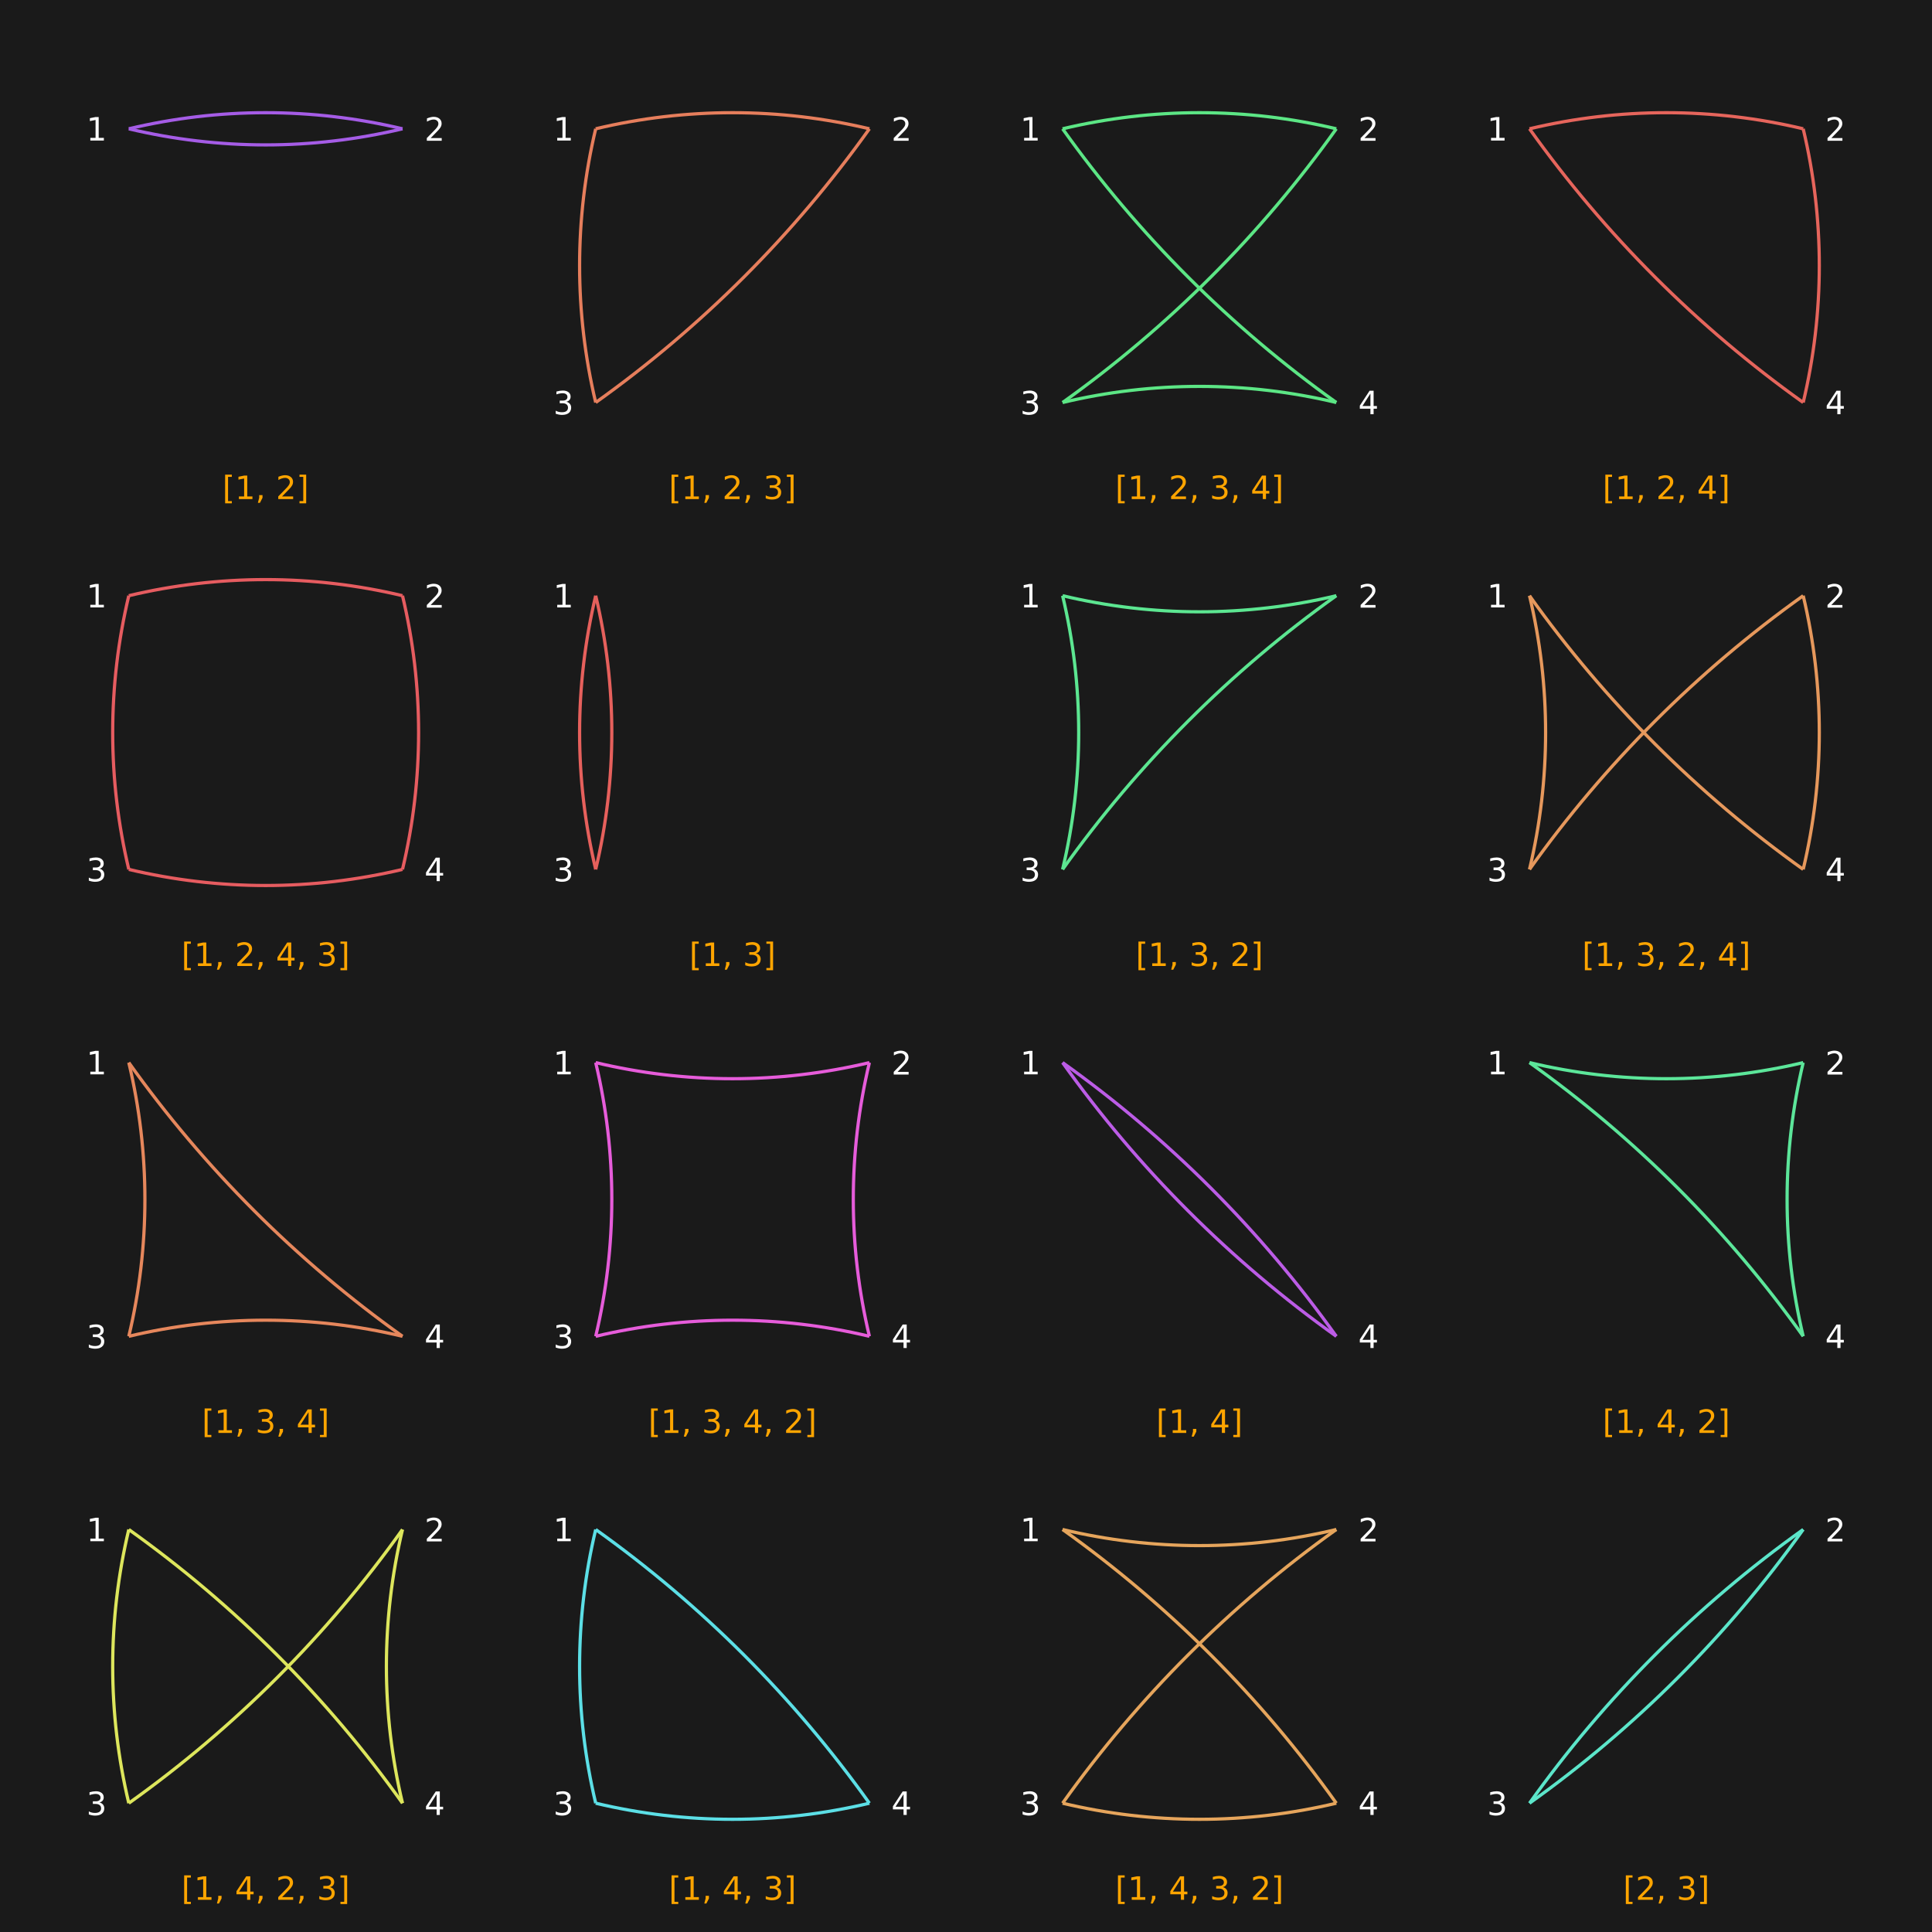 <?xml version="1.0" encoding="UTF-8"?>
<svg xmlns="http://www.w3.org/2000/svg" xmlns:xlink="http://www.w3.org/1999/xlink" width="600" height="600" viewBox="0 0 600 600">
<defs>
<g>
<g id="glyph-137627-0-0">
<path d="M 0.859 -7.594 L 2.938 -7.594 L 2.938 -6.906 L 1.766 -6.906 L 1.766 0.625 L 2.938 0.625 L 2.938 1.312 L 0.859 1.312 Z M 0.859 -7.594 "/>
</g>
<g id="glyph-137627-0-1">
<path d="M 1.234 -0.828 L 2.859 -0.828 L 2.859 -6.391 L 1.094 -6.047 L 1.094 -6.938 L 2.844 -7.297 L 3.828 -7.297 L 3.828 -0.828 L 5.438 -0.828 L 5.438 0 L 1.234 0 Z M 1.234 -0.828 "/>
</g>
<g id="glyph-137627-0-2">
<path d="M 1.172 -1.234 L 2.203 -1.234 L 2.203 -0.406 L 1.406 1.156 L 0.766 1.156 L 1.172 -0.406 Z M 1.172 -1.234 "/>
</g>
<g id="glyph-137627-0-3">
</g>
<g id="glyph-137627-0-4">
<path d="M 1.922 -0.828 L 5.359 -0.828 L 5.359 0 L 0.734 0 L 0.734 -0.828 C 1.109 -1.211 1.617 -1.734 2.266 -2.391 C 2.91 -3.047 3.316 -3.469 3.484 -3.656 C 3.797 -4.008 4.016 -4.305 4.141 -4.547 C 4.266 -4.797 4.328 -5.039 4.328 -5.281 C 4.328 -5.664 4.191 -5.977 3.922 -6.219 C 3.648 -6.469 3.297 -6.594 2.859 -6.594 C 2.547 -6.594 2.219 -6.535 1.875 -6.422 C 1.539 -6.316 1.176 -6.156 0.781 -5.938 L 0.781 -6.938 C 1.176 -7.094 1.547 -7.211 1.891 -7.297 C 2.234 -7.379 2.551 -7.422 2.844 -7.422 C 3.594 -7.422 4.191 -7.234 4.641 -6.859 C 5.098 -6.484 5.328 -5.977 5.328 -5.344 C 5.328 -5.039 5.27 -4.754 5.156 -4.484 C 5.039 -4.223 4.836 -3.91 4.547 -3.547 C 4.461 -3.453 4.203 -3.176 3.766 -2.719 C 3.328 -2.27 2.711 -1.641 1.922 -0.828 Z M 1.922 -0.828 "/>
</g>
<g id="glyph-137627-0-5">
<path d="M 3.047 -7.594 L 3.047 1.312 L 0.969 1.312 L 0.969 0.625 L 2.141 0.625 L 2.141 -6.906 L 0.969 -6.906 L 0.969 -7.594 Z M 3.047 -7.594 "/>
</g>
<g id="glyph-137627-0-6">
<path d="M 4.062 -3.938 C 4.531 -3.832 4.895 -3.617 5.156 -3.297 C 5.426 -2.984 5.562 -2.594 5.562 -2.125 C 5.562 -1.406 5.312 -0.848 4.812 -0.453 C 4.32 -0.055 3.617 0.141 2.703 0.141 C 2.398 0.141 2.086 0.109 1.766 0.047 C 1.441 -0.016 1.109 -0.102 0.766 -0.219 L 0.766 -1.172 C 1.035 -1.016 1.332 -0.895 1.656 -0.812 C 1.988 -0.727 2.332 -0.688 2.688 -0.688 C 3.301 -0.688 3.77 -0.805 4.094 -1.047 C 4.414 -1.297 4.578 -1.656 4.578 -2.125 C 4.578 -2.551 4.426 -2.883 4.125 -3.125 C 3.82 -3.363 3.406 -3.484 2.875 -3.484 L 2.016 -3.484 L 2.016 -4.297 L 2.906 -4.297 C 3.395 -4.297 3.766 -4.395 4.016 -4.594 C 4.273 -4.789 4.406 -5.07 4.406 -5.438 C 4.406 -5.801 4.27 -6.082 4 -6.281 C 3.738 -6.488 3.363 -6.594 2.875 -6.594 C 2.602 -6.594 2.312 -6.562 2 -6.5 C 1.688 -6.445 1.348 -6.359 0.984 -6.234 L 0.984 -7.109 C 1.359 -7.211 1.707 -7.289 2.031 -7.344 C 2.363 -7.395 2.672 -7.422 2.953 -7.422 C 3.703 -7.422 4.297 -7.25 4.734 -6.906 C 5.172 -6.57 5.391 -6.113 5.391 -5.531 C 5.391 -5.125 5.273 -4.781 5.047 -4.5 C 4.816 -4.227 4.488 -4.039 4.062 -3.938 Z M 4.062 -3.938 "/>
</g>
<g id="glyph-137627-0-7">
<path d="M 3.781 -6.438 L 1.297 -2.547 L 3.781 -2.547 Z M 3.516 -7.297 L 4.766 -7.297 L 4.766 -2.547 L 5.797 -2.547 L 5.797 -1.719 L 4.766 -1.719 L 4.766 0 L 3.781 0 L 3.781 -1.719 L 0.484 -1.719 L 0.484 -2.672 Z M 3.516 -7.297 "/>
</g>
</g>
</defs>
<rect x="-60" y="-60" width="720" height="720" fill="rgb(10.196%, 10.196%, 10.196%)" fill-opacity="1"/>
<g fill="rgb(100%, 64.706%, 0%)" fill-opacity="1">
<use xlink:href="#glyph-137627-0-0" x="69.058" y="155"/>
<use xlink:href="#glyph-137627-0-1" x="72.959" y="155"/>
<use xlink:href="#glyph-137627-0-2" x="79.321" y="155"/>
<use xlink:href="#glyph-137627-0-3" x="82.5" y="155"/>
<use xlink:href="#glyph-137627-0-4" x="85.679" y="155"/>
<use xlink:href="#glyph-137627-0-5" x="92.041" y="155"/>
</g>
<path fill="none" stroke-width="1" stroke-linecap="butt" stroke-linejoin="miter" stroke="rgb(64.8%, 36%, 90%)" stroke-opacity="1" stroke-miterlimit="10" d="M 40 40 C 67.941 33.332 97.059 33.332 125 40 "/>
<path fill="none" stroke-width="1" stroke-linecap="butt" stroke-linejoin="miter" stroke="rgb(64.8%, 36%, 90%)" stroke-opacity="1" stroke-miterlimit="10" d="M 125 40 C 97.059 46.668 67.941 46.668 40 40 "/>
<g fill="rgb(100%, 100%, 100%)" fill-opacity="1">
<use xlink:href="#glyph-137627-0-1" x="26.819" y="43.645"/>
</g>
<g fill="rgb(100%, 100%, 100%)" fill-opacity="1">
<use xlink:href="#glyph-137627-0-4" x="131.819" y="43.711"/>
</g>
<g fill="rgb(100%, 64.706%, 0%)" fill-opacity="1">
<use xlink:href="#glyph-137627-0-0" x="207.698" y="155"/>
<use xlink:href="#glyph-137627-0-1" x="211.599" y="155"/>
<use xlink:href="#glyph-137627-0-2" x="217.961" y="155"/>
<use xlink:href="#glyph-137627-0-3" x="221.14" y="155"/>
<use xlink:href="#glyph-137627-0-4" x="224.319" y="155"/>
<use xlink:href="#glyph-137627-0-2" x="230.681" y="155"/>
<use xlink:href="#glyph-137627-0-3" x="233.86" y="155"/>
<use xlink:href="#glyph-137627-0-6" x="237.039" y="155"/>
<use xlink:href="#glyph-137627-0-5" x="243.401" y="155"/>
</g>
<path fill="none" stroke-width="1" stroke-linecap="butt" stroke-linejoin="miter" stroke="rgb(90%, 49.5%, 36%)" stroke-opacity="1" stroke-miterlimit="10" d="M 185 40 C 212.941 33.332 242.059 33.332 270 40 "/>
<path fill="none" stroke-width="1" stroke-linecap="butt" stroke-linejoin="miter" stroke="rgb(90%, 49.5%, 36%)" stroke-opacity="1" stroke-miterlimit="10" d="M 270 40 C 246.578 72.852 217.852 101.578 185 125 "/>
<path fill="none" stroke-width="1" stroke-linecap="butt" stroke-linejoin="miter" stroke="rgb(90%, 49.5%, 36%)" stroke-opacity="1" stroke-miterlimit="10" d="M 185 125 C 178.332 97.059 178.332 67.941 185 40 "/>
<g fill="rgb(100%, 100%, 100%)" fill-opacity="1">
<use xlink:href="#glyph-137627-0-1" x="171.819" y="43.645"/>
</g>
<g fill="rgb(100%, 100%, 100%)" fill-opacity="1">
<use xlink:href="#glyph-137627-0-4" x="276.819" y="43.711"/>
</g>
<g fill="rgb(100%, 100%, 100%)" fill-opacity="1">
<use xlink:href="#glyph-137627-0-6" x="171.819" y="128.711"/>
</g>
<g fill="rgb(100%, 64.706%, 0%)" fill-opacity="1">
<use xlink:href="#glyph-137627-0-0" x="346.338" y="155"/>
<use xlink:href="#glyph-137627-0-1" x="350.239" y="155"/>
<use xlink:href="#glyph-137627-0-2" x="356.602" y="155"/>
<use xlink:href="#glyph-137627-0-3" x="359.78" y="155"/>
<use xlink:href="#glyph-137627-0-4" x="362.959" y="155"/>
<use xlink:href="#glyph-137627-0-2" x="369.321" y="155"/>
<use xlink:href="#glyph-137627-0-3" x="372.5" y="155"/>
<use xlink:href="#glyph-137627-0-6" x="375.679" y="155"/>
<use xlink:href="#glyph-137627-0-2" x="382.041" y="155"/>
<use xlink:href="#glyph-137627-0-3" x="385.22" y="155"/>
<use xlink:href="#glyph-137627-0-7" x="388.398" y="155"/>
<use xlink:href="#glyph-137627-0-5" x="394.761" y="155"/>
</g>
<path fill="none" stroke-width="1" stroke-linecap="butt" stroke-linejoin="miter" stroke="rgb(36%, 90%, 52.2%)" stroke-opacity="1" stroke-miterlimit="10" d="M 330 40 C 357.941 33.332 387.059 33.332 415 40 "/>
<path fill="none" stroke-width="1" stroke-linecap="butt" stroke-linejoin="miter" stroke="rgb(36%, 90%, 52.2%)" stroke-opacity="1" stroke-miterlimit="10" d="M 415 40 C 391.578 72.852 362.852 101.578 330 125 "/>
<path fill="none" stroke-width="1" stroke-linecap="butt" stroke-linejoin="miter" stroke="rgb(36%, 90%, 52.2%)" stroke-opacity="1" stroke-miterlimit="10" d="M 330 125 C 357.941 118.332 387.059 118.332 415 125 "/>
<path fill="none" stroke-width="1" stroke-linecap="butt" stroke-linejoin="miter" stroke="rgb(36%, 90%, 52.2%)" stroke-opacity="1" stroke-miterlimit="10" d="M 415 125 C 382.148 101.578 353.422 72.852 330 40 "/>
<g fill="rgb(100%, 100%, 100%)" fill-opacity="1">
<use xlink:href="#glyph-137627-0-1" x="316.819" y="43.645"/>
</g>
<g fill="rgb(100%, 100%, 100%)" fill-opacity="1">
<use xlink:href="#glyph-137627-0-4" x="421.819" y="43.711"/>
</g>
<g fill="rgb(100%, 100%, 100%)" fill-opacity="1">
<use xlink:href="#glyph-137627-0-6" x="316.819" y="128.711"/>
</g>
<g fill="rgb(100%, 100%, 100%)" fill-opacity="1">
<use xlink:href="#glyph-137627-0-7" x="421.819" y="128.645"/>
</g>
<g fill="rgb(100%, 64.706%, 0%)" fill-opacity="1">
<use xlink:href="#glyph-137627-0-0" x="497.698" y="155"/>
<use xlink:href="#glyph-137627-0-1" x="501.599" y="155"/>
<use xlink:href="#glyph-137627-0-2" x="507.961" y="155"/>
<use xlink:href="#glyph-137627-0-3" x="511.14" y="155"/>
<use xlink:href="#glyph-137627-0-4" x="514.319" y="155"/>
<use xlink:href="#glyph-137627-0-2" x="520.681" y="155"/>
<use xlink:href="#glyph-137627-0-3" x="523.86" y="155"/>
<use xlink:href="#glyph-137627-0-7" x="527.039" y="155"/>
<use xlink:href="#glyph-137627-0-5" x="533.401" y="155"/>
</g>
<path fill="none" stroke-width="1" stroke-linecap="butt" stroke-linejoin="miter" stroke="rgb(90%, 39.6%, 36%)" stroke-opacity="1" stroke-miterlimit="10" d="M 475 40 C 502.941 33.332 532.059 33.332 560 40 "/>
<path fill="none" stroke-width="1" stroke-linecap="butt" stroke-linejoin="miter" stroke="rgb(90%, 39.6%, 36%)" stroke-opacity="1" stroke-miterlimit="10" d="M 560 40 C 566.668 67.941 566.668 97.059 560 125 "/>
<path fill="none" stroke-width="1" stroke-linecap="butt" stroke-linejoin="miter" stroke="rgb(90%, 39.6%, 36%)" stroke-opacity="1" stroke-miterlimit="10" d="M 560 125 C 527.148 101.578 498.422 72.852 475 40 "/>
<g fill="rgb(100%, 100%, 100%)" fill-opacity="1">
<use xlink:href="#glyph-137627-0-1" x="461.819" y="43.645"/>
</g>
<g fill="rgb(100%, 100%, 100%)" fill-opacity="1">
<use xlink:href="#glyph-137627-0-4" x="566.819" y="43.711"/>
</g>
<g fill="rgb(100%, 100%, 100%)" fill-opacity="1">
<use xlink:href="#glyph-137627-0-7" x="566.819" y="128.645"/>
</g>
<g fill="rgb(100%, 64.706%, 0%)" fill-opacity="1">
<use xlink:href="#glyph-137627-0-0" x="56.338" y="300"/>
<use xlink:href="#glyph-137627-0-1" x="60.239" y="300"/>
<use xlink:href="#glyph-137627-0-2" x="66.602" y="300"/>
<use xlink:href="#glyph-137627-0-3" x="69.78" y="300"/>
<use xlink:href="#glyph-137627-0-4" x="72.959" y="300"/>
<use xlink:href="#glyph-137627-0-2" x="79.321" y="300"/>
<use xlink:href="#glyph-137627-0-3" x="82.5" y="300"/>
<use xlink:href="#glyph-137627-0-7" x="85.679" y="300"/>
<use xlink:href="#glyph-137627-0-2" x="92.041" y="300"/>
<use xlink:href="#glyph-137627-0-3" x="95.22" y="300"/>
<use xlink:href="#glyph-137627-0-6" x="98.398" y="300"/>
<use xlink:href="#glyph-137627-0-5" x="104.761" y="300"/>
</g>
<path fill="none" stroke-width="1" stroke-linecap="butt" stroke-linejoin="miter" stroke="rgb(90%, 36%, 37.8%)" stroke-opacity="1" stroke-miterlimit="10" d="M 40 185 C 67.941 178.332 97.059 178.332 125 185 "/>
<path fill="none" stroke-width="1" stroke-linecap="butt" stroke-linejoin="miter" stroke="rgb(90%, 36%, 37.8%)" stroke-opacity="1" stroke-miterlimit="10" d="M 125 185 C 131.668 212.941 131.668 242.059 125 270 "/>
<path fill="none" stroke-width="1" stroke-linecap="butt" stroke-linejoin="miter" stroke="rgb(90%, 36%, 37.8%)" stroke-opacity="1" stroke-miterlimit="10" d="M 125 270 C 97.059 276.668 67.941 276.668 40 270 "/>
<path fill="none" stroke-width="1" stroke-linecap="butt" stroke-linejoin="miter" stroke="rgb(90%, 36%, 37.8%)" stroke-opacity="1" stroke-miterlimit="10" d="M 40 270 C 33.332 242.059 33.332 212.941 40 185 "/>
<g fill="rgb(100%, 100%, 100%)" fill-opacity="1">
<use xlink:href="#glyph-137627-0-1" x="26.819" y="188.645"/>
</g>
<g fill="rgb(100%, 100%, 100%)" fill-opacity="1">
<use xlink:href="#glyph-137627-0-4" x="131.819" y="188.711"/>
</g>
<g fill="rgb(100%, 100%, 100%)" fill-opacity="1">
<use xlink:href="#glyph-137627-0-6" x="26.819" y="273.711"/>
</g>
<g fill="rgb(100%, 100%, 100%)" fill-opacity="1">
<use xlink:href="#glyph-137627-0-7" x="131.819" y="273.645"/>
</g>
<g fill="rgb(100%, 64.706%, 0%)" fill-opacity="1">
<use xlink:href="#glyph-137627-0-0" x="214.058" y="300"/>
<use xlink:href="#glyph-137627-0-1" x="217.959" y="300"/>
<use xlink:href="#glyph-137627-0-2" x="224.321" y="300"/>
<use xlink:href="#glyph-137627-0-3" x="227.5" y="300"/>
<use xlink:href="#glyph-137627-0-6" x="230.679" y="300"/>
<use xlink:href="#glyph-137627-0-5" x="237.041" y="300"/>
</g>
<path fill="none" stroke-width="1" stroke-linecap="butt" stroke-linejoin="miter" stroke="rgb(90%, 37.8%, 36%)" stroke-opacity="1" stroke-miterlimit="10" d="M 185 185 C 191.668 212.941 191.668 242.059 185 270 "/>
<path fill="none" stroke-width="1" stroke-linecap="butt" stroke-linejoin="miter" stroke="rgb(90%, 37.8%, 36%)" stroke-opacity="1" stroke-miterlimit="10" d="M 185 270 C 178.332 242.059 178.332 212.941 185 185 "/>
<g fill="rgb(100%, 100%, 100%)" fill-opacity="1">
<use xlink:href="#glyph-137627-0-1" x="171.819" y="188.645"/>
</g>
<g fill="rgb(100%, 100%, 100%)" fill-opacity="1">
<use xlink:href="#glyph-137627-0-6" x="171.819" y="273.711"/>
</g>
<g fill="rgb(100%, 64.706%, 0%)" fill-opacity="1">
<use xlink:href="#glyph-137627-0-0" x="352.698" y="300"/>
<use xlink:href="#glyph-137627-0-1" x="356.599" y="300"/>
<use xlink:href="#glyph-137627-0-2" x="362.961" y="300"/>
<use xlink:href="#glyph-137627-0-3" x="366.14" y="300"/>
<use xlink:href="#glyph-137627-0-6" x="369.319" y="300"/>
<use xlink:href="#glyph-137627-0-2" x="375.681" y="300"/>
<use xlink:href="#glyph-137627-0-3" x="378.86" y="300"/>
<use xlink:href="#glyph-137627-0-4" x="382.039" y="300"/>
<use xlink:href="#glyph-137627-0-5" x="388.401" y="300"/>
</g>
<path fill="none" stroke-width="1" stroke-linecap="butt" stroke-linejoin="miter" stroke="rgb(36%, 90%, 56.7%)" stroke-opacity="1" stroke-miterlimit="10" d="M 330 185 C 336.668 212.941 336.668 242.059 330 270 "/>
<path fill="none" stroke-width="1" stroke-linecap="butt" stroke-linejoin="miter" stroke="rgb(36%, 90%, 56.7%)" stroke-opacity="1" stroke-miterlimit="10" d="M 330 270 C 353.422 237.148 382.148 208.422 415 185 "/>
<path fill="none" stroke-width="1" stroke-linecap="butt" stroke-linejoin="miter" stroke="rgb(36%, 90%, 56.7%)" stroke-opacity="1" stroke-miterlimit="10" d="M 415 185 C 387.059 191.668 357.941 191.668 330 185 "/>
<g fill="rgb(100%, 100%, 100%)" fill-opacity="1">
<use xlink:href="#glyph-137627-0-1" x="316.819" y="188.645"/>
</g>
<g fill="rgb(100%, 100%, 100%)" fill-opacity="1">
<use xlink:href="#glyph-137627-0-4" x="421.819" y="188.711"/>
</g>
<g fill="rgb(100%, 100%, 100%)" fill-opacity="1">
<use xlink:href="#glyph-137627-0-6" x="316.819" y="273.711"/>
</g>
<g fill="rgb(100%, 64.706%, 0%)" fill-opacity="1">
<use xlink:href="#glyph-137627-0-0" x="491.338" y="300"/>
<use xlink:href="#glyph-137627-0-1" x="495.239" y="300"/>
<use xlink:href="#glyph-137627-0-2" x="501.602" y="300"/>
<use xlink:href="#glyph-137627-0-3" x="504.78" y="300"/>
<use xlink:href="#glyph-137627-0-6" x="507.959" y="300"/>
<use xlink:href="#glyph-137627-0-2" x="514.321" y="300"/>
<use xlink:href="#glyph-137627-0-3" x="517.5" y="300"/>
<use xlink:href="#glyph-137627-0-4" x="520.679" y="300"/>
<use xlink:href="#glyph-137627-0-2" x="527.041" y="300"/>
<use xlink:href="#glyph-137627-0-3" x="530.22" y="300"/>
<use xlink:href="#glyph-137627-0-7" x="533.398" y="300"/>
<use xlink:href="#glyph-137627-0-5" x="539.761" y="300"/>
</g>
<path fill="none" stroke-width="1" stroke-linecap="butt" stroke-linejoin="miter" stroke="rgb(90%, 59.4%, 36%)" stroke-opacity="1" stroke-miterlimit="10" d="M 475 185 C 481.668 212.941 481.668 242.059 475 270 "/>
<path fill="none" stroke-width="1" stroke-linecap="butt" stroke-linejoin="miter" stroke="rgb(90%, 59.4%, 36%)" stroke-opacity="1" stroke-miterlimit="10" d="M 475 270 C 498.422 237.148 527.148 208.422 560 185 "/>
<path fill="none" stroke-width="1" stroke-linecap="butt" stroke-linejoin="miter" stroke="rgb(90%, 59.4%, 36%)" stroke-opacity="1" stroke-miterlimit="10" d="M 560 185 C 566.668 212.941 566.668 242.059 560 270 "/>
<path fill="none" stroke-width="1" stroke-linecap="butt" stroke-linejoin="miter" stroke="rgb(90%, 59.4%, 36%)" stroke-opacity="1" stroke-miterlimit="10" d="M 560 270 C 527.148 246.578 498.422 217.852 475 185 "/>
<g fill="rgb(100%, 100%, 100%)" fill-opacity="1">
<use xlink:href="#glyph-137627-0-1" x="461.819" y="188.645"/>
</g>
<g fill="rgb(100%, 100%, 100%)" fill-opacity="1">
<use xlink:href="#glyph-137627-0-4" x="566.819" y="188.711"/>
</g>
<g fill="rgb(100%, 100%, 100%)" fill-opacity="1">
<use xlink:href="#glyph-137627-0-6" x="461.819" y="273.711"/>
</g>
<g fill="rgb(100%, 100%, 100%)" fill-opacity="1">
<use xlink:href="#glyph-137627-0-7" x="566.819" y="273.645"/>
</g>
<g fill="rgb(100%, 64.706%, 0%)" fill-opacity="1">
<use xlink:href="#glyph-137627-0-0" x="62.698" y="445"/>
<use xlink:href="#glyph-137627-0-1" x="66.599" y="445"/>
<use xlink:href="#glyph-137627-0-2" x="72.961" y="445"/>
<use xlink:href="#glyph-137627-0-3" x="76.14" y="445"/>
<use xlink:href="#glyph-137627-0-6" x="79.319" y="445"/>
<use xlink:href="#glyph-137627-0-2" x="85.681" y="445"/>
<use xlink:href="#glyph-137627-0-3" x="88.86" y="445"/>
<use xlink:href="#glyph-137627-0-7" x="92.039" y="445"/>
<use xlink:href="#glyph-137627-0-5" x="98.401" y="445"/>
</g>
<path fill="none" stroke-width="1" stroke-linecap="butt" stroke-linejoin="miter" stroke="rgb(90%, 53.1%, 36%)" stroke-opacity="1" stroke-miterlimit="10" d="M 40 330 C 46.668 357.941 46.668 387.059 40 415 "/>
<path fill="none" stroke-width="1" stroke-linecap="butt" stroke-linejoin="miter" stroke="rgb(90%, 53.1%, 36%)" stroke-opacity="1" stroke-miterlimit="10" d="M 40 415 C 67.941 408.332 97.059 408.332 125 415 "/>
<path fill="none" stroke-width="1" stroke-linecap="butt" stroke-linejoin="miter" stroke="rgb(90%, 53.1%, 36%)" stroke-opacity="1" stroke-miterlimit="10" d="M 125 415 C 92.148 391.578 63.422 362.852 40 330 "/>
<g fill="rgb(100%, 100%, 100%)" fill-opacity="1">
<use xlink:href="#glyph-137627-0-1" x="26.819" y="333.645"/>
</g>
<g fill="rgb(100%, 100%, 100%)" fill-opacity="1">
<use xlink:href="#glyph-137627-0-6" x="26.819" y="418.711"/>
</g>
<g fill="rgb(100%, 100%, 100%)" fill-opacity="1">
<use xlink:href="#glyph-137627-0-7" x="131.819" y="418.645"/>
</g>
<g fill="rgb(100%, 64.706%, 0%)" fill-opacity="1">
<use xlink:href="#glyph-137627-0-0" x="201.338" y="445"/>
<use xlink:href="#glyph-137627-0-1" x="205.239" y="445"/>
<use xlink:href="#glyph-137627-0-2" x="211.602" y="445"/>
<use xlink:href="#glyph-137627-0-3" x="214.78" y="445"/>
<use xlink:href="#glyph-137627-0-6" x="217.959" y="445"/>
<use xlink:href="#glyph-137627-0-2" x="224.321" y="445"/>
<use xlink:href="#glyph-137627-0-3" x="227.5" y="445"/>
<use xlink:href="#glyph-137627-0-7" x="230.679" y="445"/>
<use xlink:href="#glyph-137627-0-2" x="237.041" y="445"/>
<use xlink:href="#glyph-137627-0-3" x="240.22" y="445"/>
<use xlink:href="#glyph-137627-0-4" x="243.398" y="445"/>
<use xlink:href="#glyph-137627-0-5" x="249.761" y="445"/>
</g>
<path fill="none" stroke-width="1" stroke-linecap="butt" stroke-linejoin="miter" stroke="rgb(90%, 36%, 85.5%)" stroke-opacity="1" stroke-miterlimit="10" d="M 185 330 C 191.668 357.941 191.668 387.059 185 415 "/>
<path fill="none" stroke-width="1" stroke-linecap="butt" stroke-linejoin="miter" stroke="rgb(90%, 36%, 85.5%)" stroke-opacity="1" stroke-miterlimit="10" d="M 185 415 C 212.941 408.332 242.059 408.332 270 415 "/>
<path fill="none" stroke-width="1" stroke-linecap="butt" stroke-linejoin="miter" stroke="rgb(90%, 36%, 85.5%)" stroke-opacity="1" stroke-miterlimit="10" d="M 270 415 C 263.332 387.059 263.332 357.941 270 330 "/>
<path fill="none" stroke-width="1" stroke-linecap="butt" stroke-linejoin="miter" stroke="rgb(90%, 36%, 85.5%)" stroke-opacity="1" stroke-miterlimit="10" d="M 270 330 C 242.059 336.668 212.941 336.668 185 330 "/>
<g fill="rgb(100%, 100%, 100%)" fill-opacity="1">
<use xlink:href="#glyph-137627-0-1" x="171.819" y="333.645"/>
</g>
<g fill="rgb(100%, 100%, 100%)" fill-opacity="1">
<use xlink:href="#glyph-137627-0-4" x="276.819" y="333.711"/>
</g>
<g fill="rgb(100%, 100%, 100%)" fill-opacity="1">
<use xlink:href="#glyph-137627-0-6" x="171.819" y="418.711"/>
</g>
<g fill="rgb(100%, 100%, 100%)" fill-opacity="1">
<use xlink:href="#glyph-137627-0-7" x="276.819" y="418.645"/>
</g>
<g fill="rgb(100%, 64.706%, 0%)" fill-opacity="1">
<use xlink:href="#glyph-137627-0-0" x="359.058" y="445"/>
<use xlink:href="#glyph-137627-0-1" x="362.959" y="445"/>
<use xlink:href="#glyph-137627-0-2" x="369.321" y="445"/>
<use xlink:href="#glyph-137627-0-3" x="372.5" y="445"/>
<use xlink:href="#glyph-137627-0-7" x="375.679" y="445"/>
<use xlink:href="#glyph-137627-0-5" x="382.041" y="445"/>
</g>
<path fill="none" stroke-width="1" stroke-linecap="butt" stroke-linejoin="miter" stroke="rgb(73.8%, 36%, 90%)" stroke-opacity="1" stroke-miterlimit="10" d="M 330 330 C 362.852 353.422 391.578 382.148 415 415 "/>
<path fill="none" stroke-width="1" stroke-linecap="butt" stroke-linejoin="miter" stroke="rgb(73.8%, 36%, 90%)" stroke-opacity="1" stroke-miterlimit="10" d="M 415 415 C 382.148 391.578 353.422 362.852 330 330 "/>
<g fill="rgb(100%, 100%, 100%)" fill-opacity="1">
<use xlink:href="#glyph-137627-0-1" x="316.819" y="333.645"/>
</g>
<g fill="rgb(100%, 100%, 100%)" fill-opacity="1">
<use xlink:href="#glyph-137627-0-7" x="421.819" y="418.645"/>
</g>
<g fill="rgb(100%, 64.706%, 0%)" fill-opacity="1">
<use xlink:href="#glyph-137627-0-0" x="497.698" y="445"/>
<use xlink:href="#glyph-137627-0-1" x="501.599" y="445"/>
<use xlink:href="#glyph-137627-0-2" x="507.961" y="445"/>
<use xlink:href="#glyph-137627-0-3" x="511.14" y="445"/>
<use xlink:href="#glyph-137627-0-7" x="514.319" y="445"/>
<use xlink:href="#glyph-137627-0-2" x="520.681" y="445"/>
<use xlink:href="#glyph-137627-0-3" x="523.86" y="445"/>
<use xlink:href="#glyph-137627-0-4" x="527.039" y="445"/>
<use xlink:href="#glyph-137627-0-5" x="533.401" y="445"/>
</g>
<path fill="none" stroke-width="1" stroke-linecap="butt" stroke-linejoin="miter" stroke="rgb(36%, 90%, 60.3%)" stroke-opacity="1" stroke-miterlimit="10" d="M 475 330 C 507.852 353.422 536.578 382.148 560 415 "/>
<path fill="none" stroke-width="1" stroke-linecap="butt" stroke-linejoin="miter" stroke="rgb(36%, 90%, 60.3%)" stroke-opacity="1" stroke-miterlimit="10" d="M 560 415 C 553.332 387.059 553.332 357.941 560 330 "/>
<path fill="none" stroke-width="1" stroke-linecap="butt" stroke-linejoin="miter" stroke="rgb(36%, 90%, 60.3%)" stroke-opacity="1" stroke-miterlimit="10" d="M 560 330 C 532.059 336.668 502.941 336.668 475 330 "/>
<g fill="rgb(100%, 100%, 100%)" fill-opacity="1">
<use xlink:href="#glyph-137627-0-1" x="461.819" y="333.645"/>
</g>
<g fill="rgb(100%, 100%, 100%)" fill-opacity="1">
<use xlink:href="#glyph-137627-0-4" x="566.819" y="333.711"/>
</g>
<g fill="rgb(100%, 100%, 100%)" fill-opacity="1">
<use xlink:href="#glyph-137627-0-7" x="566.819" y="418.645"/>
</g>
<g fill="rgb(100%, 64.706%, 0%)" fill-opacity="1">
<use xlink:href="#glyph-137627-0-0" x="56.338" y="590"/>
<use xlink:href="#glyph-137627-0-1" x="60.239" y="590"/>
<use xlink:href="#glyph-137627-0-2" x="66.602" y="590"/>
<use xlink:href="#glyph-137627-0-3" x="69.78" y="590"/>
<use xlink:href="#glyph-137627-0-7" x="72.959" y="590"/>
<use xlink:href="#glyph-137627-0-2" x="79.321" y="590"/>
<use xlink:href="#glyph-137627-0-3" x="82.5" y="590"/>
<use xlink:href="#glyph-137627-0-4" x="85.679" y="590"/>
<use xlink:href="#glyph-137627-0-2" x="92.041" y="590"/>
<use xlink:href="#glyph-137627-0-3" x="95.22" y="590"/>
<use xlink:href="#glyph-137627-0-6" x="98.398" y="590"/>
<use xlink:href="#glyph-137627-0-5" x="104.761" y="590"/>
</g>
<path fill="none" stroke-width="1" stroke-linecap="butt" stroke-linejoin="miter" stroke="rgb(86.4%, 90%, 36%)" stroke-opacity="1" stroke-miterlimit="10" d="M 40 475 C 72.852 498.422 101.578 527.148 125 560 "/>
<path fill="none" stroke-width="1" stroke-linecap="butt" stroke-linejoin="miter" stroke="rgb(86.4%, 90%, 36%)" stroke-opacity="1" stroke-miterlimit="10" d="M 125 560 C 118.332 532.059 118.332 502.941 125 475 "/>
<path fill="none" stroke-width="1" stroke-linecap="butt" stroke-linejoin="miter" stroke="rgb(86.4%, 90%, 36%)" stroke-opacity="1" stroke-miterlimit="10" d="M 125 475 C 101.578 507.852 72.852 536.578 40 560 "/>
<path fill="none" stroke-width="1" stroke-linecap="butt" stroke-linejoin="miter" stroke="rgb(86.4%, 90%, 36%)" stroke-opacity="1" stroke-miterlimit="10" d="M 40 560 C 33.332 532.059 33.332 502.941 40 475 "/>
<g fill="rgb(100%, 100%, 100%)" fill-opacity="1">
<use xlink:href="#glyph-137627-0-1" x="26.819" y="478.645"/>
</g>
<g fill="rgb(100%, 100%, 100%)" fill-opacity="1">
<use xlink:href="#glyph-137627-0-4" x="131.819" y="478.711"/>
</g>
<g fill="rgb(100%, 100%, 100%)" fill-opacity="1">
<use xlink:href="#glyph-137627-0-6" x="26.819" y="563.711"/>
</g>
<g fill="rgb(100%, 100%, 100%)" fill-opacity="1">
<use xlink:href="#glyph-137627-0-7" x="131.819" y="563.645"/>
</g>
<g fill="rgb(100%, 64.706%, 0%)" fill-opacity="1">
<use xlink:href="#glyph-137627-0-0" x="207.698" y="590"/>
<use xlink:href="#glyph-137627-0-1" x="211.599" y="590"/>
<use xlink:href="#glyph-137627-0-2" x="217.961" y="590"/>
<use xlink:href="#glyph-137627-0-3" x="221.14" y="590"/>
<use xlink:href="#glyph-137627-0-7" x="224.319" y="590"/>
<use xlink:href="#glyph-137627-0-2" x="230.681" y="590"/>
<use xlink:href="#glyph-137627-0-3" x="233.86" y="590"/>
<use xlink:href="#glyph-137627-0-6" x="237.039" y="590"/>
<use xlink:href="#glyph-137627-0-5" x="243.401" y="590"/>
</g>
<path fill="none" stroke-width="1" stroke-linecap="butt" stroke-linejoin="miter" stroke="rgb(36%, 87.3%, 90%)" stroke-opacity="1" stroke-miterlimit="10" d="M 185 475 C 217.852 498.422 246.578 527.148 270 560 "/>
<path fill="none" stroke-width="1" stroke-linecap="butt" stroke-linejoin="miter" stroke="rgb(36%, 87.3%, 90%)" stroke-opacity="1" stroke-miterlimit="10" d="M 270 560 C 242.059 566.668 212.941 566.668 185 560 "/>
<path fill="none" stroke-width="1" stroke-linecap="butt" stroke-linejoin="miter" stroke="rgb(36%, 87.3%, 90%)" stroke-opacity="1" stroke-miterlimit="10" d="M 185 560 C 178.332 532.059 178.332 502.941 185 475 "/>
<g fill="rgb(100%, 100%, 100%)" fill-opacity="1">
<use xlink:href="#glyph-137627-0-1" x="171.819" y="478.645"/>
</g>
<g fill="rgb(100%, 100%, 100%)" fill-opacity="1">
<use xlink:href="#glyph-137627-0-6" x="171.819" y="563.711"/>
</g>
<g fill="rgb(100%, 100%, 100%)" fill-opacity="1">
<use xlink:href="#glyph-137627-0-7" x="276.819" y="563.645"/>
</g>
<g fill="rgb(100%, 64.706%, 0%)" fill-opacity="1">
<use xlink:href="#glyph-137627-0-0" x="346.338" y="590"/>
<use xlink:href="#glyph-137627-0-1" x="350.239" y="590"/>
<use xlink:href="#glyph-137627-0-2" x="356.602" y="590"/>
<use xlink:href="#glyph-137627-0-3" x="359.78" y="590"/>
<use xlink:href="#glyph-137627-0-7" x="362.959" y="590"/>
<use xlink:href="#glyph-137627-0-2" x="369.321" y="590"/>
<use xlink:href="#glyph-137627-0-3" x="372.5" y="590"/>
<use xlink:href="#glyph-137627-0-6" x="375.679" y="590"/>
<use xlink:href="#glyph-137627-0-2" x="382.041" y="590"/>
<use xlink:href="#glyph-137627-0-3" x="385.22" y="590"/>
<use xlink:href="#glyph-137627-0-4" x="388.398" y="590"/>
<use xlink:href="#glyph-137627-0-5" x="394.761" y="590"/>
</g>
<path fill="none" stroke-width="1" stroke-linecap="butt" stroke-linejoin="miter" stroke="rgb(90%, 64.8%, 36%)" stroke-opacity="1" stroke-miterlimit="10" d="M 330 475 C 362.852 498.422 391.578 527.148 415 560 "/>
<path fill="none" stroke-width="1" stroke-linecap="butt" stroke-linejoin="miter" stroke="rgb(90%, 64.8%, 36%)" stroke-opacity="1" stroke-miterlimit="10" d="M 415 560 C 387.059 566.668 357.941 566.668 330 560 "/>
<path fill="none" stroke-width="1" stroke-linecap="butt" stroke-linejoin="miter" stroke="rgb(90%, 64.8%, 36%)" stroke-opacity="1" stroke-miterlimit="10" d="M 330 560 C 353.422 527.148 382.148 498.422 415 475 "/>
<path fill="none" stroke-width="1" stroke-linecap="butt" stroke-linejoin="miter" stroke="rgb(90%, 64.8%, 36%)" stroke-opacity="1" stroke-miterlimit="10" d="M 415 475 C 387.059 481.668 357.941 481.668 330 475 "/>
<g fill="rgb(100%, 100%, 100%)" fill-opacity="1">
<use xlink:href="#glyph-137627-0-1" x="316.819" y="478.645"/>
</g>
<g fill="rgb(100%, 100%, 100%)" fill-opacity="1">
<use xlink:href="#glyph-137627-0-4" x="421.819" y="478.711"/>
</g>
<g fill="rgb(100%, 100%, 100%)" fill-opacity="1">
<use xlink:href="#glyph-137627-0-6" x="316.819" y="563.711"/>
</g>
<g fill="rgb(100%, 100%, 100%)" fill-opacity="1">
<use xlink:href="#glyph-137627-0-7" x="421.819" y="563.645"/>
</g>
<g fill="rgb(100%, 64.706%, 0%)" fill-opacity="1">
<use xlink:href="#glyph-137627-0-0" x="504.058" y="590"/>
<use xlink:href="#glyph-137627-0-4" x="507.959" y="590"/>
<use xlink:href="#glyph-137627-0-2" x="514.321" y="590"/>
<use xlink:href="#glyph-137627-0-3" x="517.5" y="590"/>
<use xlink:href="#glyph-137627-0-6" x="520.679" y="590"/>
<use xlink:href="#glyph-137627-0-5" x="527.041" y="590"/>
</g>
<path fill="none" stroke-width="1" stroke-linecap="butt" stroke-linejoin="miter" stroke="rgb(36%, 90%, 79.2%)" stroke-opacity="1" stroke-miterlimit="10" d="M 560 475 C 536.578 507.852 507.852 536.578 475 560 "/>
<path fill="none" stroke-width="1" stroke-linecap="butt" stroke-linejoin="miter" stroke="rgb(36%, 90%, 79.2%)" stroke-opacity="1" stroke-miterlimit="10" d="M 475 560 C 498.422 527.148 527.148 498.422 560 475 "/>
<g fill="rgb(100%, 100%, 100%)" fill-opacity="1">
<use xlink:href="#glyph-137627-0-4" x="566.819" y="478.711"/>
</g>
<g fill="rgb(100%, 100%, 100%)" fill-opacity="1">
<use xlink:href="#glyph-137627-0-6" x="461.819" y="563.711"/>
</g>
</svg>
